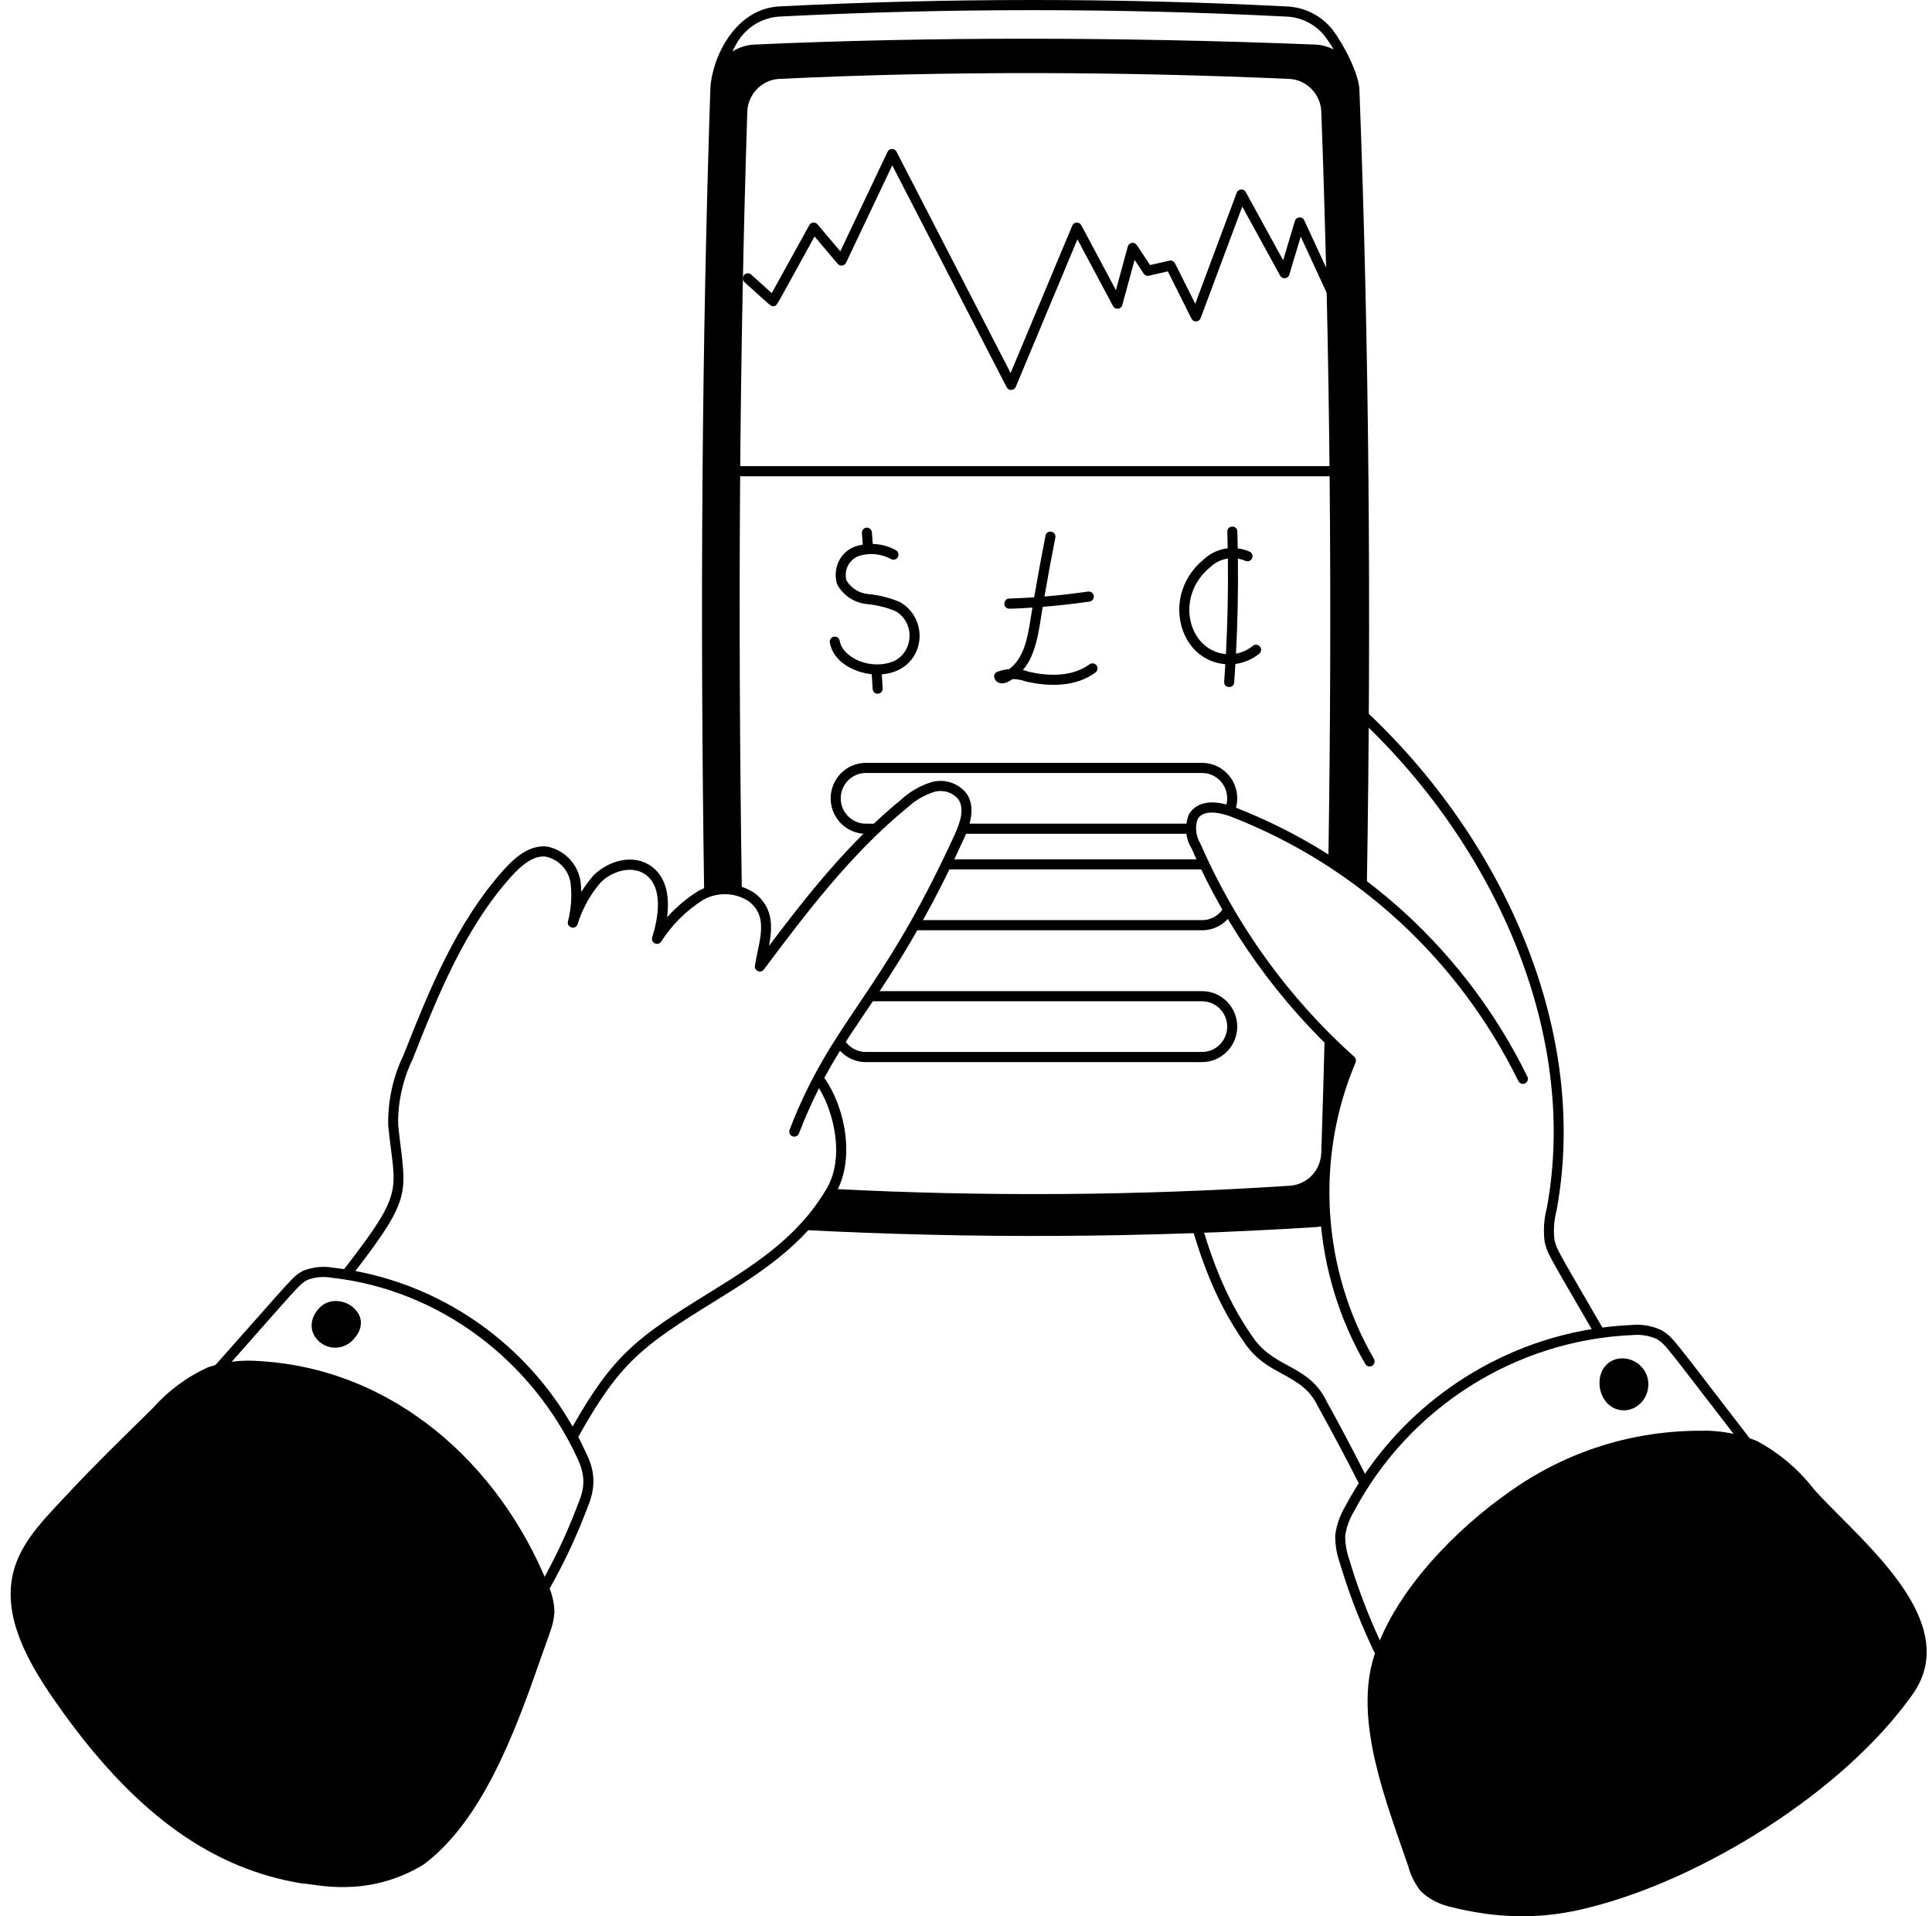 <svg width="121" height="120" viewBox="0 0 121 120" fill="none" xmlns="http://www.w3.org/2000/svg">
<path d="M83.453 29.823H46.211C46.037 29.823 45.897 29.68 45.897 29.505C45.897 29.33 46.037 29.188 46.211 29.188H83.453C83.627 29.188 83.767 29.33 83.767 29.505C83.767 29.68 83.627 29.823 83.453 29.823Z" fill="black"/>
<path d="M63.047 24.25L55.881 10.355L52.987 16.454C52.887 16.664 52.609 16.695 52.465 16.523L51.015 14.808C48.502 19.358 48.683 19.133 48.471 19.169C48.271 19.204 48.367 19.232 46.627 17.669C46.497 17.552 46.486 17.352 46.601 17.221C46.716 17.09 46.915 17.078 47.044 17.195L48.335 18.355L50.686 14.099C50.792 13.906 51.056 13.879 51.198 14.047L52.627 15.739L55.585 9.508C55.694 9.279 56.025 9.26 56.147 9.498L63.295 23.359L67.154 14.131C67.255 13.887 67.593 13.867 67.72 14.103L69.889 18.17L70.632 15.44C70.703 15.179 71.046 15.121 71.196 15.347L72.028 16.598L73.241 16.322C73.38 16.29 73.525 16.359 73.59 16.488L74.859 19.022L77.453 12.072C77.547 11.817 77.894 11.797 78.022 12.03L80.363 16.298L81.099 13.839C81.18 13.569 81.558 13.524 81.685 13.796L83.74 18.244C83.813 18.402 83.745 18.592 83.588 18.666C83.433 18.74 83.244 18.672 83.17 18.512L81.463 14.816L80.749 17.2C80.668 17.468 80.308 17.506 80.174 17.262L77.803 12.938L75.195 19.921C75.102 20.169 74.752 20.21 74.621 19.953L73.141 16.995L71.957 17.264C71.832 17.293 71.7 17.24 71.628 17.131L71.059 16.274L70.289 19.1C70.214 19.376 69.844 19.418 69.709 19.167L67.479 14.987L63.617 24.226C63.514 24.471 63.172 24.489 63.049 24.25L63.047 24.25Z" fill="black"/>
<path d="M75.593 54.476C75.486 54.255 75.38 54.034 75.277 53.81H59.415C59.312 54.026 59.209 54.238 59.107 54.445H75.283C75.389 54.445 75.492 54.456 75.593 54.476Z" fill="black"/>
<path d="M76.736 56.647C76.497 57.218 75.937 57.62 75.285 57.62H57.448C57.327 57.837 57.207 58.048 57.088 58.255H75.285C76.041 58.255 76.708 57.87 77.105 57.284C76.98 57.073 76.857 56.861 76.737 56.648L76.736 56.647Z" fill="black"/>
<path d="M68.676 41.67C68.574 41.528 68.377 41.498 68.238 41.6C67.087 42.447 65.506 42.315 64.421 42.065C64.303 42.021 64.183 41.986 64.062 41.959C64.92 40.973 65.064 39.443 65.304 38.002C66.286 37.924 67.266 37.814 68.236 37.672C68.407 37.647 68.526 37.486 68.501 37.312C68.476 37.138 68.31 37.019 68.145 37.044C67.242 37.176 66.329 37.28 65.414 37.356C65.616 36.182 65.84 34.965 66.095 33.67C66.176 33.257 65.558 33.133 65.479 33.547C65.213 34.903 64.979 36.174 64.769 37.405C64.248 37.44 63.727 37.465 63.207 37.482C62.807 37.494 62.792 38.123 63.227 38.117C63.704 38.11 64.182 38.079 64.66 38.049C64.404 39.596 64.28 41.083 63.208 41.9C62.957 41.922 62.708 41.977 62.469 42.066C62.002 42.24 62.375 43.06 63.113 42.706C63.218 42.651 63.32 42.592 63.417 42.527C63.673 42.525 63.967 42.573 64.243 42.674C65.729 43.018 67.379 43.019 68.607 42.115C68.748 42.011 68.778 41.812 68.676 41.672V41.67Z" fill="black"/>
<path d="M56.368 37.704C55.725 37.432 55.046 37.261 54.351 37.197C53.794 37.144 53.295 36.825 53.01 36.339C52.846 35.708 53.171 35.06 53.76 34.827C54.434 34.601 55.181 34.668 55.806 35.01C55.959 35.093 56.15 35.037 56.232 34.882C56.315 34.728 56.258 34.535 56.106 34.451C55.66 34.208 55.164 34.076 54.662 34.063L54.606 33.334C54.593 33.159 54.43 33.03 54.27 33.042C54.097 33.055 53.967 33.208 53.981 33.383L54.036 34.107C53.871 34.135 53.707 34.171 53.547 34.229C52.617 34.569 52.139 35.591 52.416 36.551C52.423 36.575 52.432 36.598 52.444 36.619C52.827 37.303 53.518 37.755 54.293 37.828C54.924 37.887 55.541 38.042 56.089 38.272C57.303 38.978 57.227 40.751 56.038 41.376C54.581 42.03 52.773 41.203 52.591 40.13C52.561 39.957 52.4 39.84 52.228 39.871C52.057 39.901 51.942 40.065 51.971 40.237C52.171 41.407 53.401 42.092 54.596 42.223L54.655 43.147C54.665 43.315 54.804 43.444 54.968 43.444C55.15 43.444 55.293 43.288 55.282 43.106L55.226 42.231C57.929 41.999 58.329 38.839 56.367 37.703L56.368 37.704Z" fill="black"/>
<path d="M78.915 40.493C78.807 40.355 78.609 40.333 78.474 40.441C78.154 40.697 77.788 40.861 77.409 40.931C77.512 38.955 77.552 36.965 77.529 34.983C77.692 35.01 77.852 35.057 78.007 35.125C78.165 35.194 78.35 35.12 78.42 34.959C78.488 34.799 78.415 34.611 78.256 34.542C78.017 34.437 77.769 34.371 77.519 34.34C77.513 33.987 77.505 33.635 77.494 33.283C77.481 32.858 76.854 32.885 76.866 33.302C76.876 33.646 76.884 33.991 76.89 34.336C76.328 34.4 75.79 34.644 75.369 35.049C72.733 37.214 73.769 41.348 76.742 41.594C76.72 41.959 76.696 42.322 76.67 42.685C76.64 43.107 77.266 43.149 77.297 42.731C77.325 42.348 77.35 41.964 77.372 41.579C77.904 41.509 78.42 41.294 78.863 40.938C78.999 40.83 79.022 40.63 78.914 40.493H78.915ZM75.785 35.526C76.099 35.223 76.49 35.037 76.901 34.977C76.924 36.971 76.883 38.973 76.779 40.961C74.418 40.753 73.543 37.371 75.785 35.526Z" fill="black"/>
<path d="M84.606 66.413C84.044 65.911 83.497 65.393 82.966 64.86C82.903 67.275 82.832 69.703 82.753 72.142C82.74 73.254 81.904 74.161 80.807 74.251C71.293 74.878 61.661 74.944 52.128 74.45C52.069 74.56 52.007 74.668 51.938 74.773C51.425 75.613 50.843 76.351 50.211 77.017C60.905 77.578 71.72 77.52 82.389 76.844C82.613 76.832 82.83 76.794 83.036 76.735C82.695 73.262 83.211 69.71 84.606 66.415V66.413Z" fill="black"/>
<path d="M46.462 55.869C46.2 38.291 46.312 22.201 46.801 7.044C46.815 5.938 47.681 5.015 48.767 4.942C59.452 4.43 70.293 4.481 80.769 4.942C81.861 5.008 82.733 5.926 82.754 7.037C83.3 21.874 83.447 37.569 83.195 53.887C84.023 54.418 84.826 54.985 85.604 55.585C85.894 38.153 85.74 21.411 85.14 5.619C85.103 4.637 84.189 2.819 83.442 1.841C82.735 0.967 81.69 0.443 80.579 0.404C70.027 -0.135 59.326 -0.135 48.768 0.404C45.993 0.577 44.551 3.687 44.487 5.62C43.964 21.341 43.835 37.938 44.102 55.959C44.845 55.6 45.699 55.579 46.462 55.869ZM46.201 2.607C46.767 1.692 47.742 1.105 48.805 1.038C59.336 0.502 70.016 0.502 80.553 1.038C81.488 1.071 82.364 1.51 82.951 2.236C83.161 2.512 83.353 2.8 83.527 3.098C83.167 2.915 82.765 2.805 82.34 2.789C69.96 2.303 58.158 2.303 47.265 2.789C46.755 2.811 46.278 2.967 45.868 3.224C45.971 3.013 46.082 2.808 46.201 2.607Z" fill="black"/>
<path d="M75.285 62.067H54.71C54.567 62.283 54.425 62.494 54.285 62.702H75.285C76.152 62.702 76.858 63.414 76.858 64.289C76.858 65.165 76.152 65.877 75.285 65.877H54.227C53.588 65.877 53.037 65.491 52.791 64.938C52.661 65.138 52.533 65.338 52.407 65.539C52.804 66.125 53.471 66.511 54.227 66.511H75.285C76.499 66.511 77.487 65.514 77.487 64.289C77.487 63.063 76.499 62.067 75.285 62.067Z" fill="black"/>
<path d="M54.227 52.215H54.523C54.743 52 54.965 51.789 55.191 51.58H54.227C53.36 51.58 52.654 50.868 52.654 49.993C52.654 49.118 53.36 48.406 54.227 48.406H75.285C76.153 48.406 76.859 49.118 76.859 49.993C76.859 50.239 76.803 50.471 76.704 50.679C76.884 50.726 77.06 50.785 77.224 50.848C77.251 50.859 77.277 50.87 77.304 50.88C77.422 50.608 77.488 50.308 77.488 49.993C77.488 48.768 76.5 47.772 75.285 47.772H54.227C53.013 47.772 52.025 48.768 52.025 49.993C52.025 51.219 53.013 52.215 54.227 52.215Z" fill="black"/>
<path d="M74.625 52.214C74.592 52.004 74.592 51.79 74.624 51.579H60.395C60.33 51.795 60.248 52.01 60.159 52.214H74.625Z" fill="black"/>
<path d="M60.534 49.687C60.007 49.027 59.146 48.749 58.331 48.981C57.624 49.201 56.962 49.586 56.433 50.079C53.203 52.707 50.531 56.094 48.163 59.232C48.378 58.081 48.447 56.862 47.295 55.95C46.225 55.215 44.81 55.165 43.683 55.826C42.981 56.272 42.336 56.819 41.778 57.443C41.975 55.971 41.642 54.862 40.795 54.25C39.644 53.423 38.074 53.918 37.167 54.821C36.884 55.146 36.63 55.492 36.407 55.854C36.401 55.648 36.387 55.442 36.364 55.235C36.209 54.124 35.373 53.232 34.255 53.011C33.141 52.9 32.252 53.704 31.595 54.419C28.552 57.782 26.804 62.2 25.272 66.075C24.615 67.428 24.283 68.94 24.312 70.474C24.731 74.657 25.441 74.456 21.561 79.464C21.558 79.467 21.555 79.471 21.552 79.474C21.322 79.44 21.091 79.41 20.859 79.384C20.249 79.278 19.619 79.335 18.996 79.573C18.269 79.983 18.65 79.686 12.823 86.237C12.703 86.373 12.72 86.585 12.862 86.698L32.307 102.199C32.451 102.313 32.658 102.28 32.76 102.131C34.425 99.714 35.791 97.091 36.814 94.347C37.298 93.205 37.29 92.163 36.736 91.053C36.573 90.691 36.401 90.334 36.218 89.984C38.817 85.316 40.237 84.29 44.655 81.554C47.432 79.834 50.303 78.055 52.203 74.947C53.71 72.633 52.835 69.152 51.625 67.505C53.772 63.476 56.517 60.95 60.35 52.558C60.75 51.686 61.135 50.575 60.535 49.686L60.534 49.687ZM36.23 94.11C35.259 96.714 33.982 99.195 32.432 101.491L13.512 86.409C18.884 80.345 18.684 80.479 19.257 80.149C19.734 79.97 20.248 79.923 20.769 80.013C27.484 80.765 33.293 85.14 36.164 91.322C36.624 92.311 36.67 93.073 36.23 94.111V94.11ZM59.778 52.292C55.133 62.461 52.105 63.86 49.453 70.746C49.389 70.909 49.47 71.094 49.631 71.157C49.793 71.221 49.975 71.14 50.038 70.976C50.41 70.011 50.829 69.066 51.293 68.144C52.203 69.608 52.985 72.588 51.67 74.606C49.846 77.594 47.164 79.255 44.325 81.014C39.956 83.719 38.429 84.805 35.862 89.334C32.968 84.251 27.96 80.659 22.255 79.594C25.984 74.754 25.377 74.694 24.936 70.438C24.91 69.03 25.22 67.619 25.842 66.334C27.365 62.487 29.09 58.127 32.054 54.851C32.61 54.245 33.365 53.559 34.16 53.641C34.987 53.805 35.622 54.482 35.738 55.317C35.829 56.116 35.772 56.916 35.572 57.694C35.471 58.091 36.054 58.26 36.176 57.869C36.479 56.894 36.971 56.009 37.622 55.258C38.342 54.542 39.588 54.165 40.429 54.769C41.596 55.611 41.193 57.589 40.849 58.694C40.739 59.047 41.216 59.269 41.412 58.962C42.078 57.921 42.978 57.023 44.007 56.371C44.917 55.836 46.069 55.878 46.923 56.463C48.165 57.446 47.534 58.898 47.279 60.47C47.226 60.797 47.643 60.977 47.839 60.714C50.388 57.316 53.277 53.464 56.842 50.562C57.319 50.118 57.898 49.782 58.508 49.591C59.073 49.431 59.675 49.625 60.029 50.066C60.435 50.671 60.109 51.575 59.778 52.294V52.292Z" fill="black"/>
<path d="M34.279 99.144C31.252 91.713 24.688 85.709 16.203 85.231C15.136 85.147 14.083 85.273 13.036 85.618C11.698 86.227 10.524 87.098 9.562 88.189C7.69 90.027 5.844 91.823 4.128 93.668C2.472 95.448 0.793 97.07 0.675 99.534C0.535 102.268 2.341 105.013 4.046 107.371C8.629 113.686 13.359 117.048 18.932 117.948C19.644 117.948 22.934 118.936 26.507 116.776C30.144 114.094 32.214 108.569 33.715 104.279C34.555 101.877 34.66 101.775 34.726 100.934C34.702 100.3 34.55 99.692 34.28 99.144L34.279 99.144Z" fill="black"/>
<path d="M20.03 81.876C19.424 82.482 19.32 83.335 19.91 83.937C20.502 84.542 21.47 84.547 22.069 83.949C23.685 82.331 21.227 80.689 20.031 81.876H20.03Z" fill="black"/>
<path d="M110.232 90.915C104.518 83.51 104.858 83.81 104.044 83.291C103.444 83.014 102.779 82.907 102.144 82.977C101.544 83.004 100.947 83.056 100.357 83.133C97.458 78.138 97.531 78.303 97.357 77.663C97.281 77.038 97.324 76.412 97.492 75.778C99.751 63.478 93.06 50.516 83.464 42.714C83.462 42.986 83.462 43.257 83.46 43.53C92.693 51.237 99.053 63.798 96.88 75.638C96.697 76.327 96.647 77.035 96.741 77.783C96.944 78.546 96.855 78.352 99.687 83.232C93.95 84.171 88.787 87.467 85.487 92.292C84.715 90.77 83.918 89.263 83.103 87.786C81.985 85.464 79.937 85.745 78.544 83.85C76.464 80.926 75.609 77.993 74.758 74.934C74.542 74.944 74.327 74.954 74.111 74.963C74.983 78.108 75.847 81.147 78.037 84.224C78.739 85.18 79.497 85.591 80.229 85.99C81.358 86.602 82.039 87.028 82.546 88.079C83.65 90.08 84.475 91.651 85.097 92.883C84.797 93.354 84.515 93.838 84.251 94.335C83.927 94.873 83.717 95.461 83.624 96.125C83.616 96.714 83.71 97.295 83.9 97.836C84.803 100.869 86.082 103.784 87.699 106.502C87.758 106.601 87.863 106.655 87.969 106.655C88.212 106.655 88.364 106.386 88.238 106.174C86.648 103.502 85.391 100.635 84.497 97.638C84.327 97.154 84.246 96.648 84.25 96.175C84.327 95.637 84.509 95.129 84.797 94.65C88.238 88.163 94.895 83.932 102.191 83.608C102.737 83.549 103.287 83.639 103.746 83.846C104.391 84.263 104.098 83.997 109.737 91.304C109.844 91.442 110.04 91.467 110.178 91.359C110.315 91.251 110.34 91.052 110.233 90.913L110.232 90.915Z" fill="black"/>
<path d="M115.299 95.017C114.665 94.381 114.068 93.781 113.609 93.263C112.637 92.007 111.438 90.992 110.014 90.228C108.23 89.509 106.629 89.597 106.692 89.597C102.335 89.555 98.128 90.865 94.558 93.403C91.322 95.656 87.391 99.539 86.066 103.68C84.756 107.771 86.842 112.881 88.203 116.889C88.35 117.43 88.595 117.931 88.963 118.413C89.445 118.884 90.048 119.205 90.688 119.372C93.709 120.158 96.597 120.243 99.665 119.417C106.482 117.695 115.373 112.327 119.773 106.121C122.518 102.269 118.346 98.077 115.299 95.017Z" fill="black"/>
<path d="M103.043 85.922C102.523 84.954 101.157 84.756 100.511 85.573C99.758 86.526 100.314 88.316 101.708 88.316C102.837 88.316 103.621 86.999 103.043 85.922Z" fill="black"/>
<path d="M85.777 85.572C85.669 85.572 85.564 85.516 85.505 85.415C82.186 79.682 81.715 72.63 84.231 66.501C80.145 62.809 76.824 58.183 74.619 53.112C74.236 52.495 74.174 51.679 74.473 50.967C74.983 50.175 76.017 50.042 77.336 50.552C85.338 53.666 91.845 59.656 95.658 67.419C95.735 67.576 95.671 67.766 95.516 67.844C95.362 67.922 95.172 67.858 95.095 67.701C91.352 60.082 84.965 54.202 77.111 51.145C76.735 51 75.474 50.578 75.024 51.265C74.832 51.736 74.879 52.335 75.174 52.816C77.393 57.913 80.721 62.52 84.816 66.177C84.917 66.267 84.951 66.414 84.897 66.54C82.36 72.532 82.791 79.469 86.048 85.094C86.171 85.306 86.019 85.572 85.777 85.572Z" fill="black"/>
</svg>
